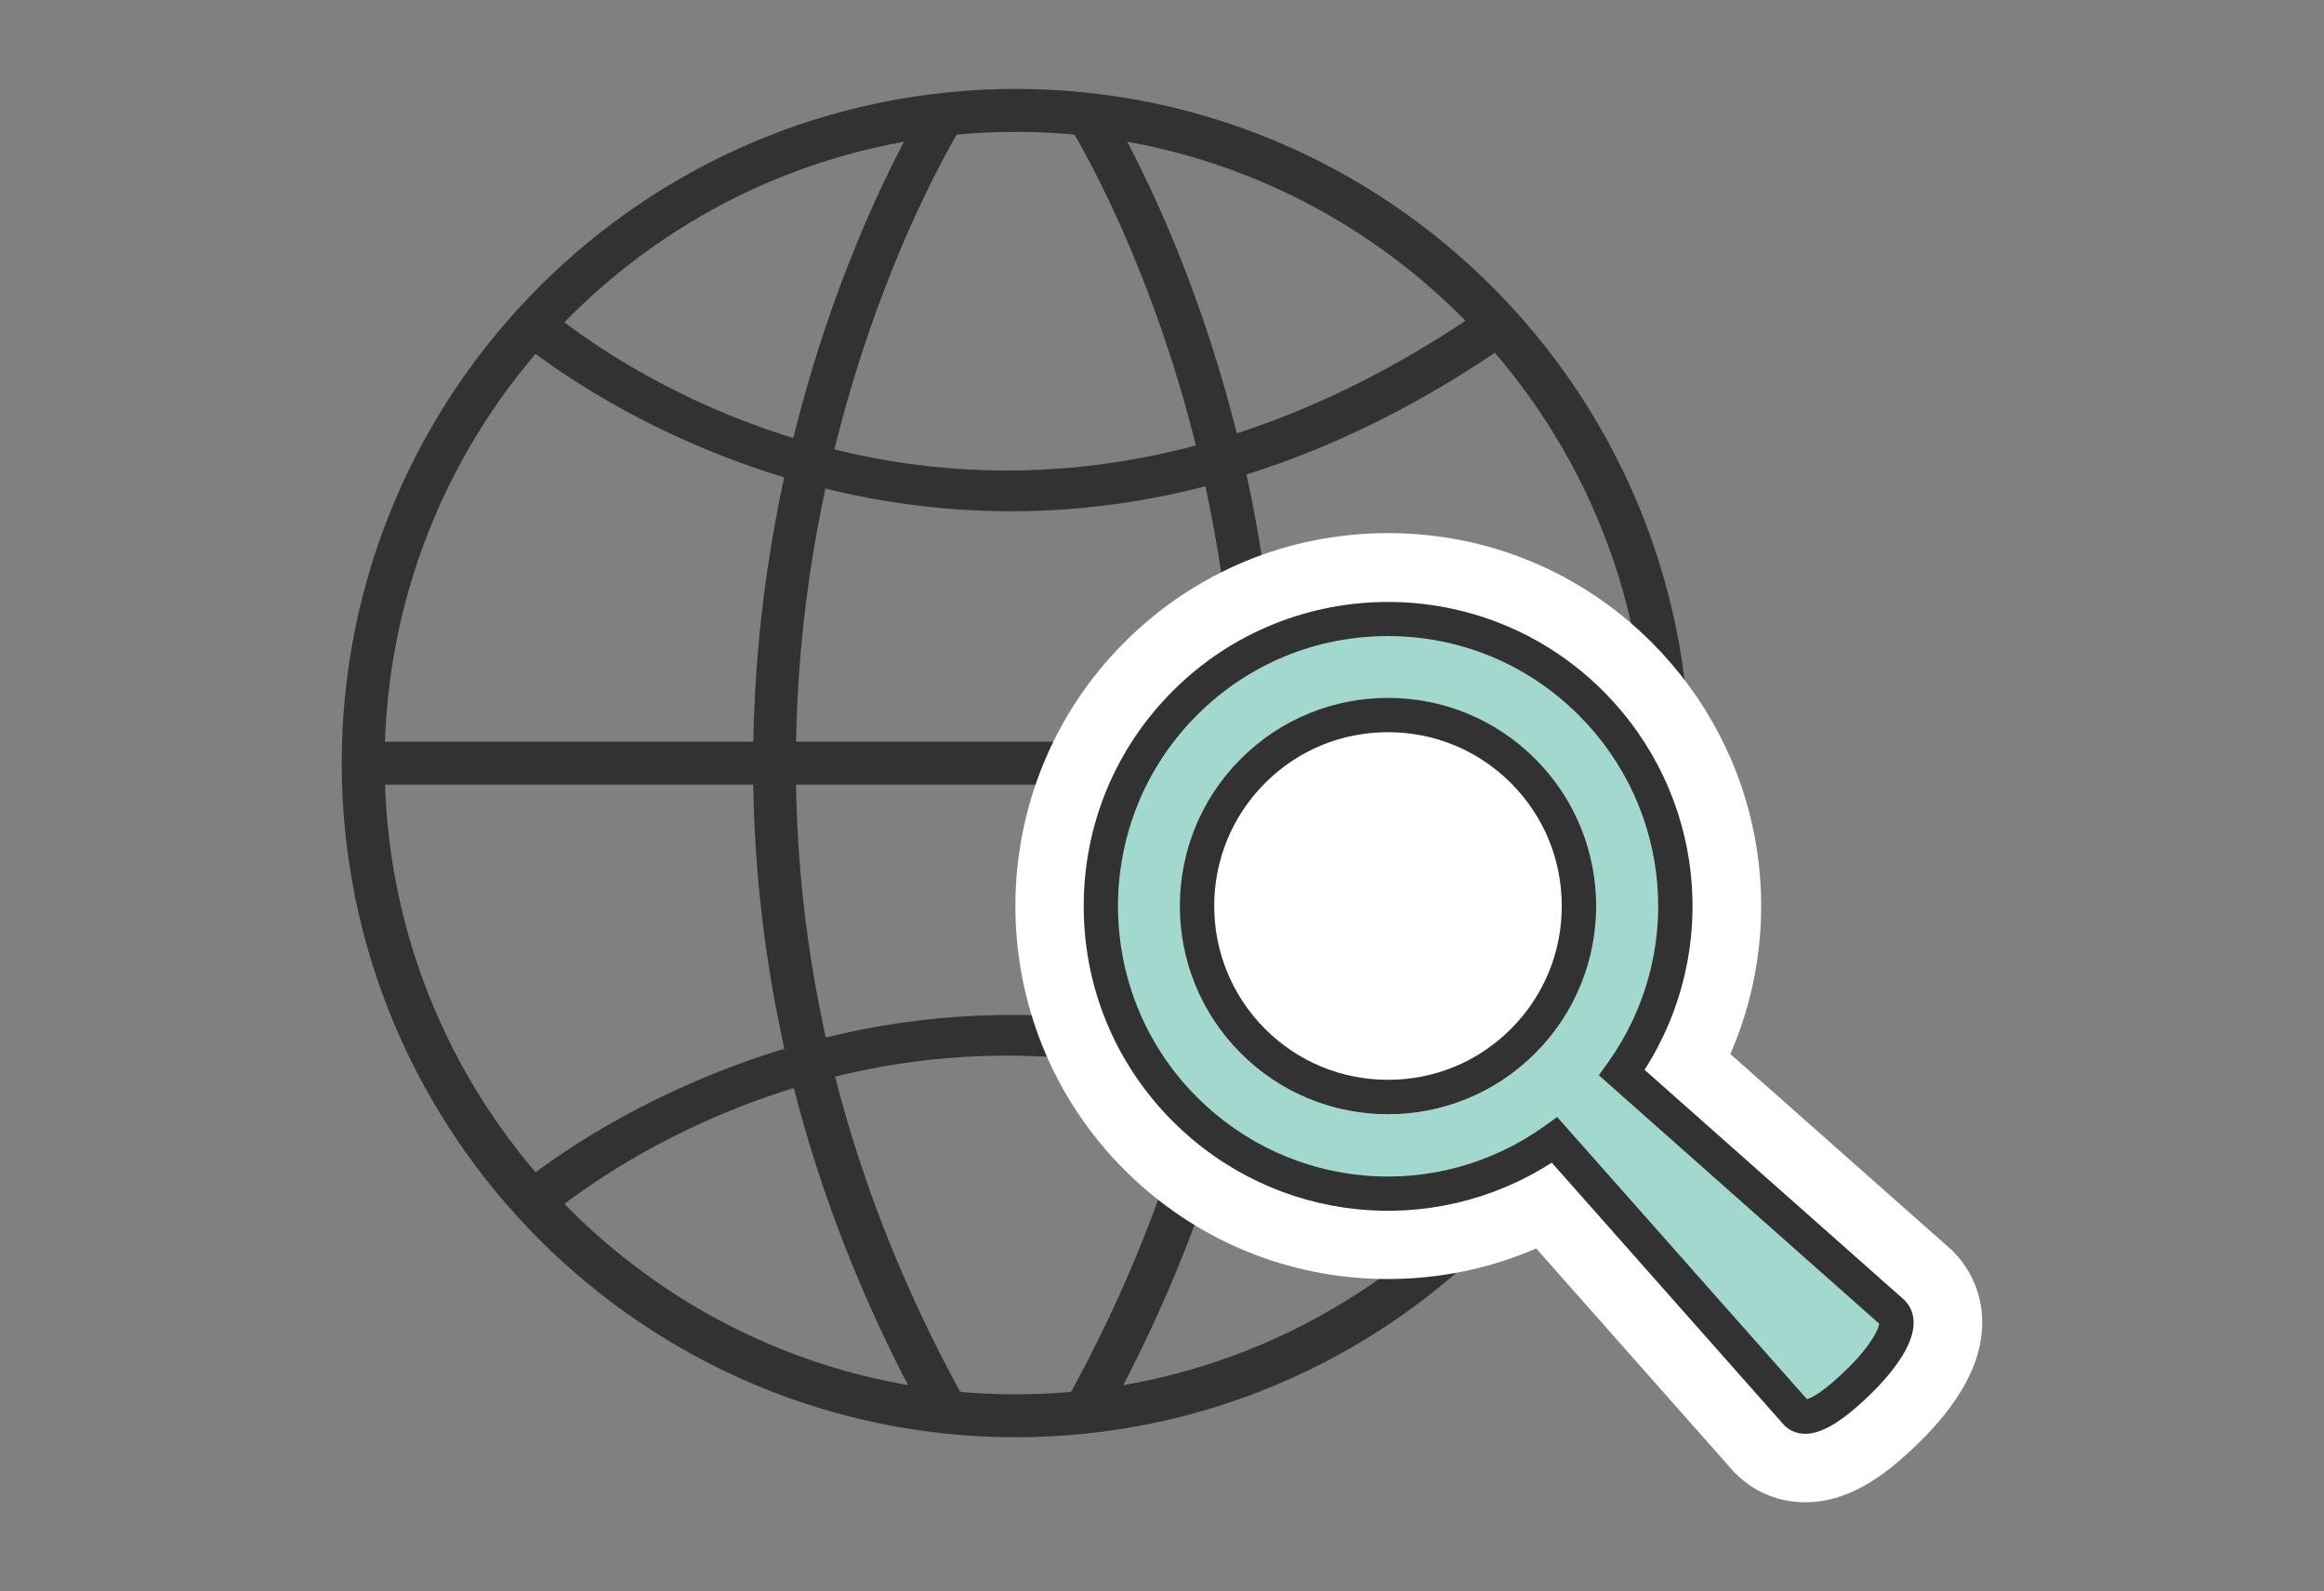 <?xml version="1.0" encoding="UTF-8"?>
<svg id="_레이어_2" data-name="레이어 2" xmlns="http://www.w3.org/2000/svg" viewBox="0 0 149 102">
  <rect x="0" y="0" width="149" height="102" fill="#808080" stroke="none"/>
  <defs>
    <style>
      .cls-1 {
        fill: none;
      }

      .cls-2 {
        fill: #a3d8ce;
      }

      .cls-3 {
        fill: #323232;
      }

      .cls-4 {
        fill: #fff;
      }
    </style>
  </defs>
  <g id="Layer_6" data-name="Layer 6">
    <g>
      <rect class="cls-1" width="149" height="102"/>
      <g>
        <g>
          <path class="cls-3" d="M65.12,92.12c-23.83,0-43.21-19.38-43.21-43.21S41.3,5.7,65.12,5.7s43.21,19.38,43.21,43.21-19.38,43.21-43.21,43.21ZM65.12,8.45c-22.31,0-40.46,18.15-40.46,40.46s18.15,40.46,40.46,40.46,40.46-18.15,40.46-40.46S87.43,8.45,65.12,8.45Z"/>
          <path class="cls-3" d="M64.82,32.77c-18.76,0-31.39-10.79-31.58-10.96l1.81-2.07c1.08.95,27.06,23.02,60.25-.09l1.57,2.26c-11.69,8.14-22.64,10.86-32.05,10.86Z"/>
          <path class="cls-3" d="M95.3,78.17c-33.17-23.11-59.16-1.04-60.25-.09l-1.81-2.07c.28-.25,28.64-24.47,63.63-.09l-1.57,2.26Z"/>
          <rect class="cls-3" x="23.29" y="47.54" width="83.67" height="2.75"/>
          <path class="cls-3" d="M59.47,91.11c-25.07-45.18-.2-84.4.05-84.79l2.3,1.5c-.24.38-24.2,38.26.05,81.95l-2.41,1.33Z"/>
          <path class="cls-3" d="M70.77,91.11l-2.41-1.33c24.25-43.7.3-81.58.05-81.95l2.3-1.5c.26.39,25.12,39.61.05,84.79Z"/>
        </g>
        <g>
          <path class="cls-2" d="M121.32,84.1l-17.33-15.34c5.13-7.19,4.47-17.24-1.98-23.69-7.19-7.19-18.84-7.19-26.03,0-7.19,7.19-7.19,18.84,0,26.03,6.45,6.45,16.51,7.11,23.7,1.97l15.51,17.51c.97.97,3.51-1.53,4.23-2.26.72-.72,2.95-3.19,1.91-4.23Z"/>
          <path class="cls-4" d="M88.99,39.67c4.71,0,9.42,1.8,13.02,5.39,6.45,6.45,7.11,16.5,1.98,23.69l17.33,15.34c1.04,1.04-1.19,3.51-1.91,4.23-.61.61-2.49,2.48-3.66,2.48-.22,0-.41-.07-.57-.22l-15.51-17.51c-3.19,2.28-6.94,3.42-10.69,3.42-4.71,0-9.42-1.8-13.01-5.39-7.19-7.19-7.19-18.84,0-26.03,3.59-3.59,8.31-5.39,13.02-5.39M88.99,34.17c-6.39,0-12.39,2.49-16.9,7-9.32,9.32-9.32,24.49,0,33.81,4.51,4.51,10.52,7,16.9,7,3.31,0,6.53-.67,9.5-1.96l12.57,14.2.11.12.12.12c1.18,1.18,2.76,1.83,4.46,1.83,3.05,0,5.53-2.07,7.55-4.09.44-.44,1.55-1.6,2.4-2.99,2.4-3.88,1.32-7.2-.49-9.01l-.12-.12-.13-.11-14.02-12.41c3.85-8.85,2.03-19.31-5.05-26.39-4.52-4.52-10.52-7-16.9-7h0Z"/>
        </g>
        <path class="cls-4" d="M98.43,67.52c-5.21,5.21-13.66,5.21-18.87,0-5.21-5.21-5.21-13.66,0-18.87,5.21-5.21,13.66-5.21,18.87,0,5.21,5.21,5.21,13.66,0,18.87Z"/>
        <path class="cls-3" d="M115.75,91.9c-.53,0-.99-.19-1.35-.54l-14.91-16.84c-7.69,4.93-17.76,3.89-24.3-2.65-3.68-3.68-5.71-8.58-5.71-13.79s2.03-10.11,5.71-13.79c7.61-7.61,19.98-7.61,27.59,0,6.53,6.53,7.58,16.59,2.66,24.28l16.65,14.75c.59.59,1.04,1.68-.13,3.59-.63,1.02-1.52,1.94-1.77,2.19-1.91,1.91-3.32,2.8-4.44,2.8ZM99.84,71.6l16.01,18.08c.27-.07,1.07-.43,2.77-2.13,1.21-1.2,1.84-2.33,1.86-2.71l-17.97-15.92.58-.81c4.92-6.9,4.14-16.27-1.87-22.27-3.27-3.27-7.61-5.07-12.24-5.07s-8.97,1.8-12.24,5.07c-6.75,6.75-6.75,17.73,0,24.48,6.01,6.01,15.38,6.79,22.28,1.86l.81-.58Z"/>
        <path class="cls-3" d="M88.99,46.93c2.98,0,5.78,1.16,7.88,3.26,2.11,2.11,3.26,4.9,3.26,7.88s-1.16,5.78-3.26,7.88c-2.11,2.11-4.9,3.26-7.88,3.26s-5.78-1.16-7.88-3.26c-4.35-4.35-4.35-11.42,0-15.76,2.11-2.11,4.9-3.26,7.88-3.26M88.99,44.73c-3.42,0-6.83,1.3-9.44,3.91-5.21,5.21-5.21,13.66,0,18.87,2.61,2.61,6.02,3.91,9.44,3.91s6.83-1.3,9.44-3.91c5.21-5.21,5.21-13.66,0-18.87-2.61-2.61-6.02-3.91-9.44-3.91h0Z"/>
      </g>
    </g>
  </g>
</svg>